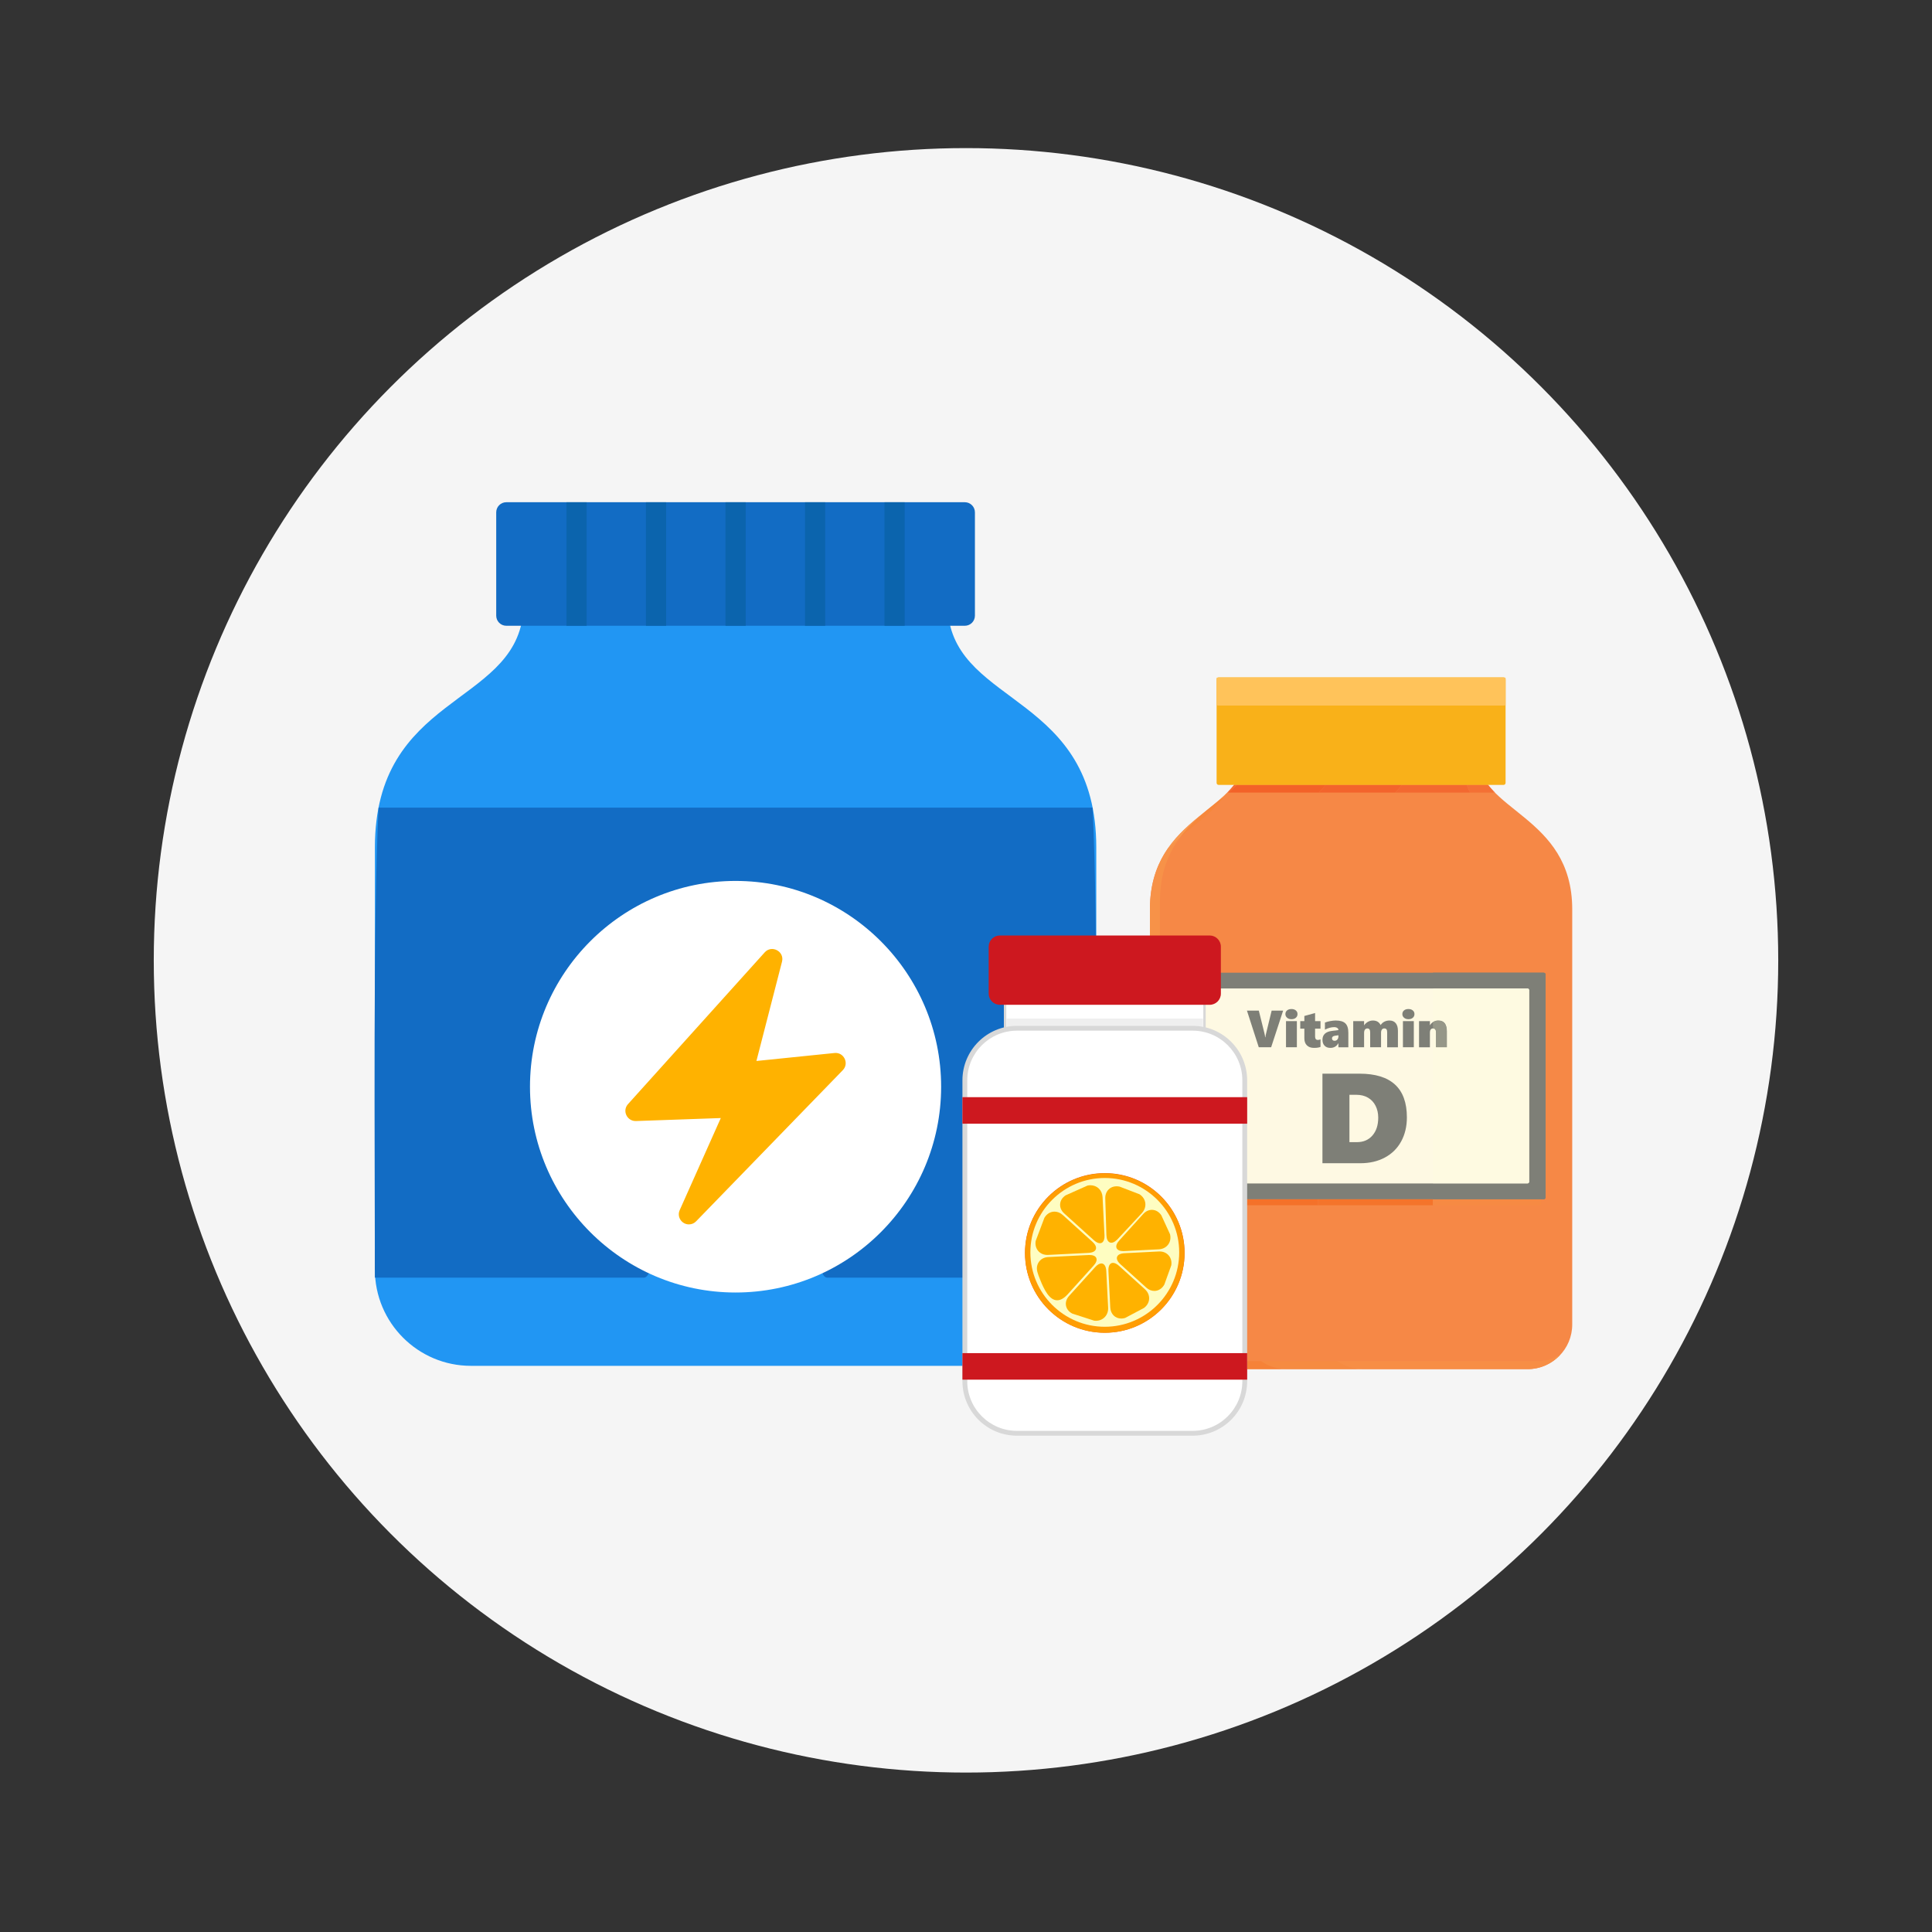 <?xml version="1.0" encoding="utf-8"?>
<!-- Generator: Adobe Illustrator 27.9.0, SVG Export Plug-In . SVG Version: 6.00 Build 0)  -->
<svg version="1.1" id="Layer_1" xmlns="http://www.w3.org/2000/svg" xmlns:xlink="http://www.w3.org/1999/xlink" x="0px" y="0px"
	 viewBox="0 0 801 801" style="enable-background:new 0 0 801 801;" xml:space="preserve">
<rect x="0" y="0" width="801" height="801" fill="#333333" stroke="none"/>
<style type="text/css">
	.st0{fill:#F5F5F5;}
	.st1{fill-rule:evenodd;clip-rule:evenodd;fill:#2196F3;}
	.st2{fill-rule:evenodd;clip-rule:evenodd;fill:#4A5254;}
	.st3{fill-rule:evenodd;clip-rule:evenodd;fill:#126CC4;}
	.st4{fill-rule:evenodd;clip-rule:evenodd;fill:#0B64AD;}
	.st5{fill-rule:evenodd;clip-rule:evenodd;fill:#FFFFFF;}
	.st6{fill-rule:evenodd;clip-rule:evenodd;fill:#FFB200;}
	.st7{clip-path:url(#SVGID_00000078024026884611681690000003095607128927706303_);fill:#F68846;}
	.st8{clip-path:url(#SVGID_00000116948328325484412150000008324082075689334936_);fill:#FEFAE4;}
	.st9{clip-path:url(#SVGID_00000178895603475236703490000001529797590055304372_);fill:#FDEFCF;}
	.st10{clip-path:url(#SVGID_00000049194894817295210880000002518713879186433934_);fill:#FDEDBF;}
	.st11{clip-path:url(#SVGID_00000059306836084157358830000017582329160329750937_);fill:#F6873C;}
	.st12{clip-path:url(#SVGID_00000173140870173687133550000004924756928554585473_);fill:#F79248;}
	.st13{clip-path:url(#SVGID_00000103259749779883154530000016165617890929684125_);fill:#F79248;}
	.st14{clip-path:url(#SVGID_00000158744253280136212680000005799520611856488098_);fill:#F89A4F;}
	.st15{clip-path:url(#SVGID_00000160909958119829216940000003631648078386161065_);fill:#F89A4F;}
	.st16{clip-path:url(#SVGID_00000016769300818666659130000014599383169752120195_);fill:#F9BAC1;}
	.st17{clip-path:url(#SVGID_00000088109870489631988860000001438446935209061291_);fill:#F57644;}
	.st18{clip-path:url(#SVGID_00000038378910034792230170000015700403446650976139_);fill:#F9BAC1;}
	.st19{clip-path:url(#SVGID_00000047039481349426625320000015970445834149582217_);fill:#F3612D;}
	.st20{clip-path:url(#SVGID_00000054249488682408982310000009061753150900951220_);fill:#F4713F;}
	.st21{clip-path:url(#SVGID_00000002374811990133950800000003340772540466409102_);fill:#F89B7D;}
	.st22{clip-path:url(#SVGID_00000102535197687910173370000009113845413731806602_);fill:#F36830;}
	.st23{clip-path:url(#SVGID_00000023987909955789795960000014395328779608293761_);fill:#F3642C;}
	.st24{clip-path:url(#SVGID_00000129174892073041392510000015114087378141547945_);fill:#F47034;}
	.st25{clip-path:url(#SVGID_00000109030227899931364270000002105418666799963543_);fill:#F89B7D;}
	.st26{clip-path:url(#SVGID_00000080175940311929036710000018277772824266512018_);fill:#F36228;}
	.st27{clip-path:url(#SVGID_00000173120116536976477030000018044856734899843239_);fill:#F46D31;}
	.st28{clip-path:url(#SVGID_00000036930292360822598990000011470672661688907416_);fill:#F9B119;}
	.st29{clip-path:url(#SVGID_00000165216085058923275830000004160521166600069562_);fill:#FBC83B;}
	.st30{clip-path:url(#SVGID_00000116930677718759714110000000774227329530188446_);fill:#F4742B;}
	.st31{clip-path:url(#SVGID_00000054254818437038049150000014665422433985960892_);fill:#F47129;}
	.st32{clip-path:url(#SVGID_00000093867008658736380750000004000582135362036666_);fill:#F46D27;}
	.st33{clip-path:url(#SVGID_00000112633958723457236640000002112387304593341101_);fill:#7E7F77;}
	.st34{clip-path:url(#SVGID_00000008836109586658909310000009755826871766263997_);fill:#FEF9E3;}
	.st35{clip-path:url(#SVGID_00000163783266427277769420000005898175272179196595_);fill:#7E7F77;}
	.st36{clip-path:url(#SVGID_00000046341834364065507380000006477715912377758598_);fill:#7E7F77;}
	.st37{clip-path:url(#SVGID_00000119099689562613068410000004968154076781504954_);fill:#7E7F77;}
	.st38{clip-path:url(#SVGID_00000057124269913464571520000004100646771900580484_);fill:#7E7F77;}
	.st39{clip-path:url(#SVGID_00000110437585788143807040000014005095261803760804_);fill:#7E7F77;}
	.st40{clip-path:url(#SVGID_00000124160514887374708190000015001425638656705187_);fill:#7E7F77;}
	.st41{clip-path:url(#SVGID_00000162315140159866778920000011457638786692769974_);fill:#7E7F77;}
	.st42{clip-path:url(#SVGID_00000129202716034076848110000004162648741511612084_);fill:#7E7F77;}
	.st43{clip-path:url(#SVGID_00000048462895418115395320000006804501453518722724_);fill:#F68A43;}
	.st44{clip-path:url(#SVGID_00000148634797813673072290000013995530740332126850_);fill:#7E7F77;}
	.st45{clip-path:url(#SVGID_00000128460950087217659280000017157247730357552029_);fill:#FEFAE1;}
	.st46{clip-path:url(#SVGID_00000104697494637153473720000010530747912612287671_);fill:#969788;}
	.st47{clip-path:url(#SVGID_00000092455539245225590800000013628119739967237013_);fill:#FBC59F;}
	.st48{clip-path:url(#SVGID_00000106842099655641300880000014887174646904258750_);fill:#FFC35A;}
	.st49{clip-path:url(#SVGID_00000083783227913076336440000002998324312282978442_);fill:#F78E45;}
	.st50{clip-path:url(#SVGID_00000042710921657434204020000011788532208711827377_);fill:#F68B41;}
	.st51{clip-path:url(#SVGID_00000160872043215227230400000013749948349520777606_);fill:#F7964A;}
	.st52{clip-path:url(#SVGID_00000139257646289988654850000003861480178282897545_);fill:#F68238;}
	.st53{fill:#FFFFFF;}
	.st54{fill:#D8D8D8;}
	.st55{fill:#EFEFEF;}
	.st56{fill:#CD181F;}
	.st57{fill:#E86012;}
	.st58{fill:#FF9D03;}
	.st59{fill:#FEFDC1;}
	.st60{fill:#FFB200;}
</style>
<circle class="st0" cx="400.5" cy="398.15" r="336.75"/>
<path class="st1" d="M414.7,566.27H195.23c-21.95,0-39.8-17.87-39.8-39.85V351.4c0-63.17,57.13-58.69,61.39-96.63
	c0.53-4.73,6.82-4.7,8.13-1.05h160.03c1.31-3.64,7.6-3.67,8.13,1.05c4.23,37.91,61.4,33.46,61.4,96.63v175.02
	C454.5,548.4,436.64,566.27,414.7,566.27L414.7,566.27z"/>
<path class="st2" d="M454.5,518.04v8.39H342.94c-5.52,0-5.52-8.39,0-8.39H454.5L454.5,518.04z"/>
<path class="st2" d="M155.43,526.43v-8.39h111.56c5.52,0,5.52,8.39,0,8.39H155.43L155.43,526.43z"/>
<path class="st3" d="M400.01,259.44H209.92c-2.31,0-4.19-1.88-4.19-4.2v-42.82c0-2.32,1.88-4.2,4.19-4.2h190.09
	c2.31,0,4.19,1.88,4.19,4.2v42.82C404.21,257.56,402.32,259.44,400.01,259.44z"/>
<path class="st4" d="M243.23,259.44h-8.38v-51.21h8.38V259.44z M276.19,259.44h-8.38v-51.21h8.38V259.44z M309.16,259.44h-8.38
	v-51.21h8.38V259.44z M342.12,259.44h-8.38v-51.21h8.38V259.44z M375.08,259.44h-8.38v-51.21h8.38V259.44z"/>
<path class="st3" d="M155.43,529.71c0-53.16-0.83-146.68,1.52-194.88h296.03c2.35,48.15,1.52,141.71,1.52,194.88H342.94
	c-2.55,0-3.92-7.23-4.11-14.99H271.1c-0.19,7.76-1.57,14.99-4.11,14.99H155.43L155.43,529.71z"/>
<path class="st5" d="M304.96,535.87c-46.99,0-85.23-38.28-85.23-85.32s38.23-85.32,85.23-85.32c46.99,0,85.23,38.27,85.23,85.32
	S351.96,535.87,304.96,535.87L304.96,535.87z"/>
<path class="st6" d="M285.62,507.63c-2.98,0-5.08-3.11-3.82-5.91l17.04-38.18l-35.22,1.24c-3.66,0.07-5.74-4.24-3.26-7.01
	l56.69-62.93c2.91-3.23,8.26-0.38,7.17,3.86l-10.61,41.18l32.4-3.31c3.87-0.39,6.13,4.31,3.43,7.1l-60.83,62.68
	C287.81,507.2,286.72,507.63,285.62,507.63L285.62,507.63z"/>
<g>
	<g>
		<g>
			<g>
				<defs>
					<rect id="SVGID_1_" x="476.76" y="312.72" width="175.09" height="254.91"/>
				</defs>
				<clipPath id="SVGID_00000062900950489119847760000007258419092372690110_">
					<use xlink:href="#SVGID_1_"  style="overflow:visible;"/>
				</clipPath>
				<path style="clip-path:url(#SVGID_00000062900950489119847760000007258419092372690110_);fill:#F68846;" d="M612.45,312.96
					l-48.15,1.65l-48.15-1.65c0,23.57-39.4,24.68-39.4,64.08v172.09c0,10.22,8.28,18.51,18.5,18.51h138.09
					c10.22,0,18.5-8.29,18.5-18.51V377.04C651.85,337.63,612.45,336.53,612.45,312.96"/>
			</g>
		</g>
	</g>
	<g>
		<g>
			<g>
				<defs>
					<rect id="SVGID_00000033371298721040126090000009275837961786684079_" x="476.68" y="280.86" width="175.25" height="286.78"/>
				</defs>
				<clipPath id="SVGID_00000124140947451509509570000000588196455014614202_">
					<use xlink:href="#SVGID_00000033371298721040126090000009275837961786684079_"  style="overflow:visible;"/>
				</clipPath>
				<path style="clip-path:url(#SVGID_00000124140947451509509570000000588196455014614202_);fill:#FEFAE4;" d="M502.94,333.79
					c1.79-1.48,3.51-2.94,5.07-4.44c-0.02,0.04-0.05,0.09-0.08,0.13c-1.13,1.08-2.34,2.14-3.61,3.19
					C503.87,333.05,503.41,333.42,502.94,333.79 M499.15,336.87c0.57-0.46,1.14-0.92,1.7-1.38c-0.17,0.14-0.34,0.28-0.51,0.42
					C499.95,336.24,499.55,336.55,499.15,336.87"/>
			</g>
		</g>
		<g>
			<g>
				<defs>
					<rect id="SVGID_00000104702423204485360520000001093069976956307637_" x="476.68" y="280.86" width="175.25" height="286.78"/>
				</defs>
				<clipPath id="SVGID_00000131364600415457759260000014108916870459448202_">
					<use xlink:href="#SVGID_00000104702423204485360520000001093069976956307637_"  style="overflow:visible;"/>
				</clipPath>
				<path style="clip-path:url(#SVGID_00000131364600415457759260000014108916870459448202_);fill:#FDEFCF;" d="M500.85,335.5
					c0.7-0.58,1.4-1.15,2.09-1.71C502.25,334.36,501.55,334.93,500.85,335.5"/>
			</g>
		</g>
		<g>
			<g>
				<defs>
					<rect id="SVGID_00000170275067437557325140000002350218866186227130_" x="476.68" y="280.86" width="175.25" height="286.78"/>
				</defs>
				<clipPath id="SVGID_00000157309398412083064940000005529570165985349520_">
					<use xlink:href="#SVGID_00000170275067437557325140000002350218866186227130_"  style="overflow:visible;"/>
				</clipPath>
				<path style="clip-path:url(#SVGID_00000157309398412083064940000005529570165985349520_);fill:#FDEDBF;" d="M500.34,335.92
					c0.17-0.14,0.34-0.28,0.51-0.42c0.7-0.57,1.4-1.14,2.09-1.71c0.47-0.38,0.93-0.75,1.39-1.12
					C503.04,333.75,501.71,334.83,500.34,335.92"/>
			</g>
		</g>
		<g>
			<g>
				<defs>
					<rect id="SVGID_00000102514925169327288380000002415513485801215407_" x="476.68" y="280.86" width="175.25" height="286.78"/>
				</defs>
				<clipPath id="SVGID_00000057139771812682149010000010214969653234647445_">
					<use xlink:href="#SVGID_00000102514925169327288380000002415513485801215407_"  style="overflow:visible;"/>
				</clipPath>
				<path style="clip-path:url(#SVGID_00000057139771812682149010000010214969653234647445_);fill:#F6873C;" d="M489.28,347.11
					c3.27-4.37,7.16-7.94,11.06-11.19c1.36-1.09,2.7-2.17,3.98-3.24c1.11-0.89,2.2-1.76,3.26-2.64
					C503.52,336.29,496.25,341.09,489.28,347.11"/>
			</g>
		</g>
		<g>
			<g>
				<defs>
					<rect id="SVGID_00000064349001701741912490000017135534889316468413_" x="476.68" y="280.86" width="175.25" height="286.78"/>
				</defs>
				<clipPath id="SVGID_00000113351854800576281630000018260392586770061987_">
					<use xlink:href="#SVGID_00000064349001701741912490000017135534889316468413_"  style="overflow:visible;"/>
				</clipPath>
				<path style="clip-path:url(#SVGID_00000113351854800576281630000018260392586770061987_);fill:#F79248;" d="M495.04,567.63
					c-10.12-0.12-18.28-8.36-18.28-18.5V377.04c0-21.5,11.73-31.6,22.39-40.17c-5.2,4.22-10.65,8.82-14.88,14.92
					c1.62-1.66,3.31-3.21,5.02-4.68c-4.89,6.55-8.38,14.89-8.38,26.62v172.08c0,2.03,0.33,3.98,0.93,5.8h-4.82
					C478.23,560.57,485.78,567.52,495.04,567.63 M495.07,567.63c-0.01,0-0.01,0-0.02,0C495.05,567.63,495.06,567.63,495.07,567.63
					 M495.09,567.63c-0.01,0-0.01,0-0.02,0C495.08,567.63,495.09,567.63,495.09,567.63 M495.12,567.63c-0.01,0-0.01,0-0.02,0
					C495.11,567.63,495.12,567.63,495.12,567.63 M495.15,567.63c-0.01,0-0.01,0-0.02,0C495.14,567.63,495.14,567.63,495.15,567.63
					 M495.18,567.63h-0.01C495.17,567.63,495.17,567.63,495.18,567.63 M495.21,567.63h-0.01
					C495.2,567.63,495.2,567.63,495.21,567.63 M495.24,567.63C495.23,567.63,495.23,567.63,495.24,567.63
					C495.23,567.63,495.23,567.63,495.24,567.63"/>
			</g>
		</g>
		<g>
			<g>
				<defs>
					<rect id="SVGID_00000158749256163428697330000017829570127931125688_" x="476.68" y="280.86" width="175.25" height="286.78"/>
				</defs>
				<clipPath id="SVGID_00000093145128194385176810000017011831491776993181_">
					<use xlink:href="#SVGID_00000158749256163428697330000017829570127931125688_"  style="overflow:visible;"/>
				</clipPath>
				<path style="clip-path:url(#SVGID_00000093145128194385176810000017011831491776993181_);fill:#F79248;" d="M507.58,330.04
					c0.12-0.18,0.24-0.37,0.35-0.56c0.3-0.29,0.6-0.58,0.89-0.87h0.46C508.72,329.09,508.16,329.56,507.58,330.04"/>
			</g>
		</g>
		<g>
			<g>
				<defs>
					<rect id="SVGID_00000183969191731086385210000000138254256621727635_" x="476.68" y="280.86" width="175.25" height="286.78"/>
				</defs>
				<clipPath id="SVGID_00000083058217047107108230000013174817169269231021_">
					<use xlink:href="#SVGID_00000183969191731086385210000000138254256621727635_"  style="overflow:visible;"/>
				</clipPath>
				<path style="clip-path:url(#SVGID_00000083058217047107108230000013174817169269231021_);fill:#F89A4F;" d="M484.27,351.8
					c4.23-6.1,9.68-10.7,14.88-14.92c0.4-0.32,0.8-0.64,1.19-0.96c-3.91,3.25-7.8,6.82-11.06,11.19
					C487.58,348.58,485.89,350.13,484.27,351.8"/>
			</g>
		</g>
		<g>
			<g>
				<defs>
					<rect id="SVGID_00000145767665028976004170000012232149681808475038_" x="476.68" y="280.86" width="175.25" height="286.78"/>
				</defs>
				<clipPath id="SVGID_00000021121702773162112530000009883064929276590771_">
					<use xlink:href="#SVGID_00000145767665028976004170000012232149681808475038_"  style="overflow:visible;"/>
				</clipPath>
				<path style="clip-path:url(#SVGID_00000021121702773162112530000009883064929276590771_);fill:#F89A4F;" d="M504.33,332.68
					c1.26-1.06,2.47-2.12,3.61-3.19c-0.11,0.19-0.23,0.37-0.35,0.56C506.52,330.91,505.43,331.79,504.33,332.68"/>
			</g>
		</g>
		<g>
			<g>
				<defs>
					<rect id="SVGID_00000047778809567706434050000015931165264173161118_" x="476.68" y="280.86" width="175.25" height="286.78"/>
				</defs>
				<clipPath id="SVGID_00000089548999916528385650000004517127767194177187_">
					<use xlink:href="#SVGID_00000047778809567706434050000015931165264173161118_"  style="overflow:visible;"/>
				</clipPath>
				<path style="clip-path:url(#SVGID_00000089548999916528385650000004517127767194177187_);fill:#F9BAC1;" d="M619.86,328.61
					h-0.06c-0.21-0.21-0.41-0.42-0.61-0.63c0-0.01,0-0.03,0.01-0.04c-0.78-0.82-1.52-1.66-2.2-2.52h0.02
					C617.87,326.52,618.83,327.58,619.86,328.61"/>
			</g>
		</g>
		<g>
			<g>
				<defs>
					<rect id="SVGID_00000123441096036959428890000013802101811953928372_" x="476.68" y="280.86" width="175.25" height="286.78"/>
				</defs>
				<clipPath id="SVGID_00000158707177634187401910000016691343513618453669_">
					<use xlink:href="#SVGID_00000123441096036959428890000013802101811953928372_"  style="overflow:visible;"/>
				</clipPath>
				<path style="clip-path:url(#SVGID_00000158707177634187401910000016691343513618453669_);fill:#F57644;" d="M619.79,328.61h-0.7
					c0.04-0.21,0.06-0.42,0.09-0.63C619.38,328.19,619.59,328.4,619.79,328.61"/>
			</g>
		</g>
		<g>
			<g>
				<defs>
					<rect id="SVGID_00000169530351458056404070000001187447981538415541_" x="476.68" y="280.86" width="175.25" height="286.78"/>
				</defs>
				<clipPath id="SVGID_00000020384290216830706310000004901195772838489014_">
					<use xlink:href="#SVGID_00000169530351458056404070000001187447981538415541_"  style="overflow:visible;"/>
				</clipPath>
				<path style="clip-path:url(#SVGID_00000020384290216830706310000004901195772838489014_);fill:#F9BAC1;" d="M508.82,328.61
					h-0.06c1.03-1.03,1.99-2.09,2.85-3.19h0.02c-0.68,0.86-1.41,1.7-2.2,2.52c0,0.01,0,0.03,0,0.04
					C509.23,328.19,509.03,328.4,508.82,328.61"/>
			</g>
		</g>
		<g>
			<g>
				<defs>
					<rect id="SVGID_00000044880111303272294190000012305358242207618966_" x="476.68" y="280.86" width="175.25" height="286.78"/>
				</defs>
				<clipPath id="SVGID_00000033346542715079944650000006775873644300255628_">
					<use xlink:href="#SVGID_00000044880111303272294190000012305358242207618966_"  style="overflow:visible;"/>
				</clipPath>
				<path style="clip-path:url(#SVGID_00000033346542715079944650000006775873644300255628_);fill:#F3612D;" d="M509.52,328.61
					h-0.24c0.07-0.06,0.14-0.12,0.21-0.18C509.5,328.49,509.51,328.55,509.52,328.61"/>
			</g>
		</g>
		<g>
			<g>
				<defs>
					<rect id="SVGID_00000178898139667516948870000014677759413291535774_" x="476.68" y="280.86" width="175.25" height="286.78"/>
				</defs>
				<clipPath id="SVGID_00000114047201166659767480000006009819250410448802_">
					<use xlink:href="#SVGID_00000178898139667516948870000014677759413291535774_"  style="overflow:visible;"/>
				</clipPath>
				<path style="clip-path:url(#SVGID_00000114047201166659767480000006009819250410448802_);fill:#F4713F;" d="M509.28,328.61
					h-0.46c0.21-0.21,0.41-0.42,0.61-0.63c0.01,0.15,0.03,0.3,0.06,0.45C509.42,328.49,509.35,328.55,509.28,328.61"/>
			</g>
		</g>
		<g>
			<g>
				<defs>
					<rect id="SVGID_00000080207004572713115530000009706770007889202584_" x="476.68" y="280.86" width="175.25" height="286.78"/>
				</defs>
				<clipPath id="SVGID_00000086665210263854455780000000805002555559047041_">
					<use xlink:href="#SVGID_00000080207004572713115530000009706770007889202584_"  style="overflow:visible;"/>
				</clipPath>
				<path style="clip-path:url(#SVGID_00000086665210263854455780000000805002555559047041_);fill:#F89B7D;" d="M619.18,327.98
					c-0.8-0.83-1.54-1.69-2.23-2.56h0.03c0.68,0.86,1.41,1.7,2.2,2.52C619.18,327.96,619.18,327.97,619.18,327.98"/>
			</g>
		</g>
		<g>
			<g>
				<defs>
					<rect id="SVGID_00000047772541786050119340000016216585175906047654_" x="476.68" y="280.86" width="175.25" height="286.78"/>
				</defs>
				<clipPath id="SVGID_00000177469234043121458490000002809407768332463276_">
					<use xlink:href="#SVGID_00000047772541786050119340000016216585175906047654_"  style="overflow:visible;"/>
				</clipPath>
				<path style="clip-path:url(#SVGID_00000177469234043121458490000002809407768332463276_);fill:#F36830;" d="M609.51,328.61
					h-31.1c1.03-1.03,1.98-2.09,2.84-3.19h26.87C608.49,326.53,608.96,327.59,609.51,328.61"/>
			</g>
		</g>
		<g>
			<g>
				<defs>
					<rect id="SVGID_00000115495410212930374970000015652647044050825371_" x="476.68" y="280.86" width="175.25" height="286.78"/>
				</defs>
				<clipPath id="SVGID_00000014604334155493195720000005104851225380083083_">
					<use xlink:href="#SVGID_00000115495410212930374970000015652647044050825371_"  style="overflow:visible;"/>
				</clipPath>
				<path style="clip-path:url(#SVGID_00000014604334155493195720000005104851225380083083_);fill:#F3642C;" d="M578.41,328.61
					h-31.6c1.03-1.03,1.98-2.09,2.84-3.19h31.6C580.4,326.52,579.44,327.58,578.41,328.61"/>
			</g>
		</g>
		<g>
			<g>
				<defs>
					<rect id="SVGID_00000053523479752168918140000000424683995733114004_" x="476.68" y="280.86" width="175.25" height="286.78"/>
				</defs>
				<clipPath id="SVGID_00000023983274134527105620000011030548104157115525_">
					<use xlink:href="#SVGID_00000053523479752168918140000000424683995733114004_"  style="overflow:visible;"/>
				</clipPath>
				<path style="clip-path:url(#SVGID_00000023983274134527105620000011030548104157115525_);fill:#F47034;" d="M619.09,328.61
					h-9.58c-0.55-1.02-1.03-2.08-1.4-3.19h8.84c0.68,0.88,1.43,1.73,2.23,2.56C619.16,328.19,619.13,328.4,619.09,328.61"/>
			</g>
		</g>
		<g>
			<g>
				<defs>
					<rect id="SVGID_00000131329222524856562650000004797065226397969332_" x="476.68" y="280.86" width="175.25" height="286.78"/>
				</defs>
				<clipPath id="SVGID_00000109739769078286227860000018355861196810967722_">
					<use xlink:href="#SVGID_00000131329222524856562650000004797065226397969332_"  style="overflow:visible;"/>
				</clipPath>
				<path style="clip-path:url(#SVGID_00000109739769078286227860000018355861196810967722_);fill:#F89B7D;" d="M509.43,327.98
					c0-0.01,0-0.03,0-0.04c0.78-0.82,1.52-1.66,2.2-2.52h0.03C510.98,326.3,510.23,327.15,509.43,327.98"/>
			</g>
		</g>
		<g>
			<g>
				<defs>
					<rect id="SVGID_00000037671040176607272060000016229259975377333171_" x="476.68" y="280.86" width="175.25" height="286.78"/>
				</defs>
				<clipPath id="SVGID_00000018942485377635854550000006522453917014928033_">
					<use xlink:href="#SVGID_00000037671040176607272060000016229259975377333171_"  style="overflow:visible;"/>
				</clipPath>
				<path style="clip-path:url(#SVGID_00000018942485377635854550000006522453917014928033_);fill:#F36228;" d="M546.81,328.61
					h-37.29c-0.01-0.06-0.02-0.12-0.03-0.18c1.15-0.99,2.25-1.99,3.27-3.01h36.89C548.8,326.52,547.84,327.58,546.81,328.61"/>
			</g>
		</g>
		<g>
			<g>
				<defs>
					<rect id="SVGID_00000026873584657894005760000004563378250760731810_" x="476.68" y="280.86" width="175.25" height="286.78"/>
				</defs>
				<clipPath id="SVGID_00000067944459136627132040000011176575948436555915_">
					<use xlink:href="#SVGID_00000026873584657894005760000004563378250760731810_"  style="overflow:visible;"/>
				</clipPath>
				<path style="clip-path:url(#SVGID_00000067944459136627132040000011176575948436555915_);fill:#F46D31;" d="M509.49,328.43
					c-0.02-0.15-0.04-0.3-0.06-0.45c0.8-0.83,1.54-1.69,2.23-2.56h1.1C511.74,326.44,510.64,327.44,509.49,328.43"/>
			</g>
		</g>
		<g>
			<g>
				<defs>
					<rect id="SVGID_00000079470568976433844260000010643907046428475581_" x="476.68" y="280.86" width="175.25" height="286.78"/>
				</defs>
				<clipPath id="SVGID_00000066485351820529793530000011494616774368739230_">
					<use xlink:href="#SVGID_00000079470568976433844260000010643907046428475581_"  style="overflow:visible;"/>
				</clipPath>
				<path style="clip-path:url(#SVGID_00000066485351820529793530000011494616774368739230_);fill:#F9B119;" d="M623.36,325.42
					H505.25c-0.47,0-0.85-0.38-0.85-0.85v-42.85c0-0.47,0.38-0.86,0.85-0.86h118.11c0.47,0,0.85,0.38,0.85,0.86v42.85
					C624.22,325.04,623.83,325.42,623.36,325.42"/>
			</g>
		</g>
		<g>
			<g>
				<defs>
					<rect id="SVGID_00000085218884403526553950000013997510326099775370_" x="476.68" y="280.86" width="175.25" height="286.78"/>
				</defs>
				<clipPath id="SVGID_00000101087139775739783400000012673733304576950719_">
					<use xlink:href="#SVGID_00000085218884403526553950000013997510326099775370_"  style="overflow:visible;"/>
				</clipPath>
				<path style="clip-path:url(#SVGID_00000101087139775739783400000012673733304576950719_);fill:#FBC83B;" d="M504.4,290.05
					L504.4,290.05L504.4,290.05 M504.4,290.07L504.4,290.07L504.4,290.07 M615.13,325.42L615.13,325.42L615.13,325.42
					 M615.12,325.42L615.12,325.42L615.12,325.42 M615.1,325.42L615.1,325.42L615.1,325.42 M615.07,325.42L615.07,325.42
					L615.07,325.42 M615.06,325.42L615.06,325.42L615.06,325.42 M615.04,325.42L615.04,325.42L615.04,325.42L615.04,325.42
					 M615.03,325.42L615.03,325.42L615.03,325.42 M615.01,325.42L615.01,325.42L615.01,325.42 M615,325.42L615,325.42L615,325.42"/>
			</g>
		</g>
		<g>
			<g>
				<defs>
					<rect id="SVGID_00000143599451836868367360000012830620068374935945_" x="476.68" y="280.86" width="175.25" height="286.78"/>
				</defs>
				<clipPath id="SVGID_00000142170510753071629570000001356490738844372127_">
					<use xlink:href="#SVGID_00000143599451836868367360000012830620068374935945_"  style="overflow:visible;"/>
				</clipPath>
				
					<rect x="546.45" y="497.2" style="clip-path:url(#SVGID_00000142170510753071629570000001356490738844372127_);fill:#F4742B;" width="47.65" height="2.49"/>
			</g>
		</g>
		<g>
			<g>
				<defs>
					<rect id="SVGID_00000155855320804178114050000004223582899037389476_" x="476.68" y="280.86" width="175.25" height="286.78"/>
				</defs>
				<clipPath id="SVGID_00000086670170834024747730000000890234494867548860_">
					<use xlink:href="#SVGID_00000155855320804178114050000004223582899037389476_"  style="overflow:visible;"/>
				</clipPath>
				
					<rect x="514.87" y="497.2" style="clip-path:url(#SVGID_00000086670170834024747730000000890234494867548860_);fill:#F47129;" width="31.58" height="2.49"/>
			</g>
		</g>
		<g>
			<g>
				<defs>
					<rect id="SVGID_00000021094228876787651120000010189697699127089833_" x="476.68" y="280.86" width="175.25" height="286.78"/>
				</defs>
				<clipPath id="SVGID_00000117651158784185467260000014706184771886236583_">
					<use xlink:href="#SVGID_00000021094228876787651120000010189697699127089833_"  style="overflow:visible;"/>
				</clipPath>
				<path style="clip-path:url(#SVGID_00000117651158784185467260000014706184771886236583_);fill:#F46D27;" d="M514.87,499.68
					h-26.42c-0.43,0-0.79-0.35-0.79-0.79v-92.34c0-0.44,0.35-0.79,0.79-0.79h1.01v90.64c0,0.44,0.35,0.79,0.79,0.79h24.62V499.68"/>
			</g>
		</g>
		<g>
			<g>
				<defs>
					<rect id="SVGID_00000008117595370682414700000009214041427115928452_" x="476.68" y="280.86" width="175.25" height="286.78"/>
				</defs>
				<clipPath id="SVGID_00000153665796221909189830000017366286675207109536_">
					<use xlink:href="#SVGID_00000008117595370682414700000009214041427115928452_"  style="overflow:visible;"/>
				</clipPath>
				<path style="clip-path:url(#SVGID_00000153665796221909189830000017366286675207109536_);fill:#7E7F77;" d="M640.02,497.2
					H490.25c-0.44,0-0.79-0.35-0.79-0.79v-92.34c0-0.44,0.35-0.79,0.79-0.79h149.76c0.44,0,0.79,0.35,0.79,0.79v92.34
					C640.81,496.84,640.45,497.2,640.02,497.2"/>
			</g>
		</g>
		<g>
			<g>
				<defs>
					<rect id="SVGID_00000084528582617908576210000007196094323258161831_" x="476.68" y="280.86" width="175.25" height="286.78"/>
				</defs>
				<clipPath id="SVGID_00000034800106304672595920000001809491687807690685_">
					<use xlink:href="#SVGID_00000084528582617908576210000007196094323258161831_"  style="overflow:visible;"/>
				</clipPath>
				<path style="clip-path:url(#SVGID_00000034800106304672595920000001809491687807690685_);fill:#FEF9E3;" d="M633.3,490.66
					H496.97c-0.38,0-0.7-0.31-0.7-0.7v-79.44c0-0.39,0.31-0.7,0.7-0.7H633.3c0.38,0,0.7,0.31,0.7,0.7v79.44
					C633.99,490.35,633.68,490.66,633.3,490.66"/>
			</g>
		</g>
		<g>
			<g>
				<defs>
					<rect id="SVGID_00000173147807728133954540000000925979508144217516_" x="476.68" y="280.86" width="175.25" height="286.78"/>
				</defs>
				<clipPath id="SVGID_00000115516766010618736300000001440243337391382461_">
					<use xlink:href="#SVGID_00000173147807728133954540000000925979508144217516_"  style="overflow:visible;"/>
				</clipPath>
				<path style="clip-path:url(#SVGID_00000115516766010618736300000001440243337391382461_);fill:#7E7F77;" d="M527.01,434.19
					h-5.13l-4.9-15.19h4.92l2.32,9.35c0.18,0.76,0.28,1.32,0.31,1.7h0.1c0.04-0.48,0.15-1.06,0.33-1.76l2.26-9.29h4.76
					L527.01,434.19"/>
			</g>
		</g>
		<g>
			<g>
				<defs>
					<rect id="SVGID_00000070089651522482100650000001167085594896061370_" x="476.68" y="280.86" width="175.25" height="286.78"/>
				</defs>
				<clipPath id="SVGID_00000112630021293497221860000008827605919197592971_">
					<use xlink:href="#SVGID_00000070089651522482100650000001167085594896061370_"  style="overflow:visible;"/>
				</clipPath>
				<path style="clip-path:url(#SVGID_00000112630021293497221860000008827605919197592971_);fill:#7E7F77;" d="M537.94,420.43
					c0,0.63-0.23,1.15-0.69,1.54c-0.46,0.4-1.07,0.59-1.82,0.59c-0.74,0-1.34-0.2-1.81-0.61c-0.47-0.41-0.7-0.91-0.7-1.52
					c0-0.62,0.23-1.13,0.68-1.51c0.46-0.39,1.07-0.58,1.83-0.58c0.75,0,1.36,0.19,1.82,0.58
					C537.71,419.3,537.94,419.8,537.94,420.43 M533.17,434.19v-10.84h4.51v10.84H533.17z"/>
			</g>
		</g>
		<g>
			<g>
				<defs>
					<rect id="SVGID_00000050631063694520502480000012399979053291189132_" x="476.68" y="280.86" width="175.25" height="286.78"/>
				</defs>
				<clipPath id="SVGID_00000102514909019138725710000000884724721036724924_">
					<use xlink:href="#SVGID_00000050631063694520502480000012399979053291189132_"  style="overflow:visible;"/>
				</clipPath>
				<path style="clip-path:url(#SVGID_00000102514909019138725710000000884724721036724924_);fill:#7E7F77;" d="M547.48,434.04
					c-0.2,0.1-0.54,0.19-1,0.28c-0.47,0.09-1.03,0.13-1.69,0.13c-1.26,0-2.24-0.34-2.95-1.04c-0.71-0.69-1.06-1.68-1.06-2.95v-3.99
					h-1.7v-3.12h1.7v-2.13l4.45-1.23v3.36h2.25v3.12h-2.25v3.25c0,0.95,0.38,1.43,1.13,1.43c0.35,0,0.73-0.08,1.12-0.23V434.04"/>
			</g>
		</g>
		<g>
			<g>
				<defs>
					<rect id="SVGID_00000010288729377332792240000003339061475199062926_" x="476.68" y="280.86" width="175.25" height="286.78"/>
				</defs>
				<clipPath id="SVGID_00000079461970476139531800000002546206728125229189_">
					<use xlink:href="#SVGID_00000010288729377332792240000003339061475199062926_"  style="overflow:visible;"/>
				</clipPath>
				<path style="clip-path:url(#SVGID_00000079461970476139531800000002546206728125229189_);fill:#7E7F77;" d="M554.9,434.19v-1.66
					h-0.04c-0.72,1.28-1.82,1.92-3.3,1.92c-1.02,0-1.82-0.3-2.4-0.91c-0.58-0.6-0.87-1.42-0.87-2.43c0-2.13,1.31-3.37,3.93-3.7
					l2.69-0.35c0-0.35-0.16-0.64-0.48-0.87c-0.32-0.22-0.74-0.34-1.28-0.34c-1.21,0-2.49,0.35-3.84,1.04v-2.93
					c0.58-0.25,1.32-0.46,2.2-0.62s1.64-0.24,2.27-0.24c1.84,0,3.18,0.39,4,1.18c0.83,0.79,1.24,2.1,1.24,3.94v5.98h-4.12
					 M552.24,430.5c0,0.3,0.09,0.54,0.28,0.73s0.45,0.28,0.8,0.28c0.47,0,0.86-0.18,1.15-0.53c0.29-0.36,0.44-0.8,0.44-1.36v-0.41
					l-1.52,0.22C552.62,429.56,552.24,429.92,552.24,430.5z"/>
			</g>
		</g>
		<g>
			<g>
				<defs>
					<rect id="SVGID_00000169516505325899297350000004686564980957540028_" x="476.68" y="280.86" width="175.25" height="286.78"/>
				</defs>
				<clipPath id="SVGID_00000000212099133636212650000011136131764621074584_">
					<use xlink:href="#SVGID_00000169516505325899297350000004686564980957540028_"  style="overflow:visible;"/>
				</clipPath>
				<path style="clip-path:url(#SVGID_00000000212099133636212650000011136131764621074584_);fill:#7E7F77;" d="M575.11,434.19
					v-6.25c0-0.52-0.09-0.92-0.28-1.17c-0.19-0.26-0.49-0.39-0.92-0.39c-0.42,0-0.74,0.15-0.98,0.47c-0.23,0.31-0.35,0.75-0.35,1.31
					v6.03h-4.51v-6.14c0-1.11-0.38-1.66-1.13-1.66c-0.46,0-0.8,0.16-1.04,0.48c-0.23,0.32-0.35,0.78-0.35,1.38v5.94h-4.51v-10.84
					h4.51v1.72h0.04c0.17-0.3,0.44-0.61,0.81-0.92c0.37-0.32,0.79-0.57,1.25-0.76c0.47-0.19,0.97-0.29,1.51-0.29
					c0.77,0,1.42,0.15,1.94,0.45c0.52,0.3,0.96,0.78,1.32,1.44c0.38-0.61,0.89-1.08,1.52-1.4c0.64-0.33,1.34-0.49,2.12-0.49
					c1.13,0,2.01,0.37,2.61,1.11c0.61,0.74,0.91,1.81,0.91,3.21v6.79h-4.47"/>
			</g>
		</g>
		<g>
			<g>
				<defs>
					<rect id="SVGID_00000132788754963731781390000009139413161813157053_" x="476.68" y="280.86" width="175.25" height="286.78"/>
				</defs>
				<clipPath id="SVGID_00000006704547655832785480000017055801098140506782_">
					<use xlink:href="#SVGID_00000132788754963731781390000009139413161813157053_"  style="overflow:visible;"/>
				</clipPath>
				<path style="clip-path:url(#SVGID_00000006704547655832785480000017055801098140506782_);fill:#7E7F77;" d="M586.43,420.43
					c0,0.63-0.23,1.15-0.69,1.54c-0.46,0.4-1.07,0.59-1.82,0.59c-0.74,0-1.34-0.2-1.81-0.61c-0.47-0.41-0.7-0.91-0.7-1.52
					c0-0.62,0.23-1.13,0.68-1.51c0.46-0.39,1.06-0.58,1.83-0.58c0.75,0,1.36,0.19,1.82,0.58C586.2,419.3,586.43,419.8,586.43,420.43
					 M581.65,434.19v-10.84h4.51v10.84H581.65z"/>
			</g>
		</g>
		<g>
			<g>
				<defs>
					<rect id="SVGID_00000088091402353956346680000013538480361232085408_" x="476.68" y="280.86" width="175.25" height="286.78"/>
				</defs>
				<clipPath id="SVGID_00000151514813418352857350000014898157035829035446_">
					<use xlink:href="#SVGID_00000088091402353956346680000013538480361232085408_"  style="overflow:visible;"/>
				</clipPath>
				<path style="clip-path:url(#SVGID_00000151514813418352857350000014898157035829035446_);fill:#7E7F77;" d="M595.36,434.19
					v-5.92c0-0.67-0.1-1.15-0.3-1.44s-0.53-0.44-0.98-0.44c-0.39,0-0.69,0.15-0.91,0.45c-0.22,0.31-0.33,0.69-0.33,1.17v6.19h-4.51
					v-10.84h4.51v1.69h0.04c0.36-0.62,0.84-1.1,1.45-1.44c0.61-0.35,1.27-0.51,1.98-0.51c2.37,0,3.56,1.49,3.56,4.49v6.62h-4.51"/>
			</g>
		</g>
		<g>
			<g>
				<defs>
					<rect id="SVGID_00000154411421783643509430000015478001348059198862_" x="476.68" y="280.86" width="175.25" height="286.78"/>
				</defs>
				<clipPath id="SVGID_00000178910943610702092310000003271076588943895465_">
					<use xlink:href="#SVGID_00000154411421783643509430000015478001348059198862_"  style="overflow:visible;"/>
				</clipPath>
				<path style="clip-path:url(#SVGID_00000178910943610702092310000003271076588943895465_);fill:#7E7F77;" d="M583.29,463.25
					c0,3.76-0.79,7.09-2.37,9.98s-3.84,5.12-6.77,6.69s-6.32,2.35-10.15,2.35h-15.72v-37.13h15.38
					C576.75,445.15,583.29,451.18,583.29,463.25 M571.41,463.35c0-1.81-0.37-3.44-1.1-4.89s-1.78-2.57-3.15-3.37
					c-1.36-0.79-2.97-1.19-4.82-1.19h-2.87v19.63h3.13c2.68,0,4.81-0.92,6.41-2.76C570.61,468.93,571.41,466.46,571.41,463.35z"/>
			</g>
		</g>
		<g>
			<g>
				<defs>
					<rect id="SVGID_00000052078754596510977470000010842293203680319382_" x="476.68" y="280.86" width="175.25" height="286.78"/>
				</defs>
				<clipPath id="SVGID_00000108308970774157683320000010969899000915738501_">
					<use xlink:href="#SVGID_00000052078754596510977470000010842293203680319382_"  style="overflow:visible;"/>
				</clipPath>
				<path style="clip-path:url(#SVGID_00000108308970774157683320000010969899000915738501_);fill:#F68A43;" d="M638.22,499.68
					H594.1v-2.49h44.91v1.7C639.01,499.33,638.66,499.68,638.22,499.68"/>
			</g>
		</g>
		<g>
			<g>
				<defs>
					<rect id="SVGID_00000023996900687685607530000016276916469966106522_" x="476.68" y="280.86" width="175.25" height="286.78"/>
				</defs>
				<clipPath id="SVGID_00000180332266069634108870000010383622009282406076_">
					<use xlink:href="#SVGID_00000023996900687685607530000016276916469966106522_"  style="overflow:visible;"/>
				</clipPath>
				<path style="clip-path:url(#SVGID_00000180332266069634108870000010383622009282406076_);fill:#7E7F77;" d="M640.02,497.2H594.1
					v-6.54h39.2c0.38,0,0.7-0.31,0.7-0.7v-79.44c0-0.39-0.31-0.7-0.7-0.7h-39.2v-6.54h45.92c0.44,0,0.79,0.35,0.79,0.79v92.34
					C640.81,496.84,640.45,497.2,640.02,497.2"/>
			</g>
		</g>
		<g>
			<g>
				<defs>
					<rect id="SVGID_00000002385752794085629880000006650178644874224001_" x="476.68" y="280.86" width="175.25" height="286.78"/>
				</defs>
				<clipPath id="SVGID_00000096776384104304332580000002071525752828954500_">
					<use xlink:href="#SVGID_00000002385752794085629880000006650178644874224001_"  style="overflow:visible;"/>
				</clipPath>
				<path style="clip-path:url(#SVGID_00000096776384104304332580000002071525752828954500_);fill:#FEFAE1;" d="M633.3,490.66h-39.2
					v-64.27c0.44,0,0.76,0.15,0.96,0.44s0.3,0.77,0.3,1.44v5.92h4.51v-6.62c0-3-1.18-4.49-3.56-4.49c-0.71,0-1.37,0.17-1.98,0.51
					c-0.08,0.04-0.16,0.09-0.23,0.14v-13.92h39.2c0.38,0,0.7,0.31,0.7,0.7v79.44C633.99,490.35,633.68,490.66,633.3,490.66"/>
			</g>
		</g>
		<g>
			<g>
				<defs>
					<rect id="SVGID_00000173870628333813446970000012636766340854915247_" x="476.68" y="280.86" width="175.25" height="286.78"/>
				</defs>
				<clipPath id="SVGID_00000116215192442167516610000009950068758628625298_">
					<use xlink:href="#SVGID_00000173870628333813446970000012636766340854915247_"  style="overflow:visible;"/>
				</clipPath>
				<path style="clip-path:url(#SVGID_00000116215192442167516610000009950068758628625298_);fill:#969788;" d="M599.87,434.19
					h-4.51v-5.92c0-0.67-0.1-1.15-0.3-1.44s-0.52-0.44-0.96-0.44v-2.65c0.07-0.05,0.15-0.1,0.23-0.14c0.61-0.35,1.27-0.51,1.98-0.51
					c2.37,0,3.56,1.49,3.56,4.49L599.87,434.19"/>
			</g>
		</g>
		<g>
			<g>
				<defs>
					<rect id="SVGID_00000182508167390972684690000015645558810743730359_" x="476.68" y="280.86" width="175.25" height="286.78"/>
				</defs>
				<clipPath id="SVGID_00000176739690923914153330000017409417840031334542_">
					<use xlink:href="#SVGID_00000182508167390972684690000015645558810743730359_"  style="overflow:visible;"/>
				</clipPath>
				<path style="clip-path:url(#SVGID_00000176739690923914153330000017409417840031334542_);fill:#FBC59F;" d="M495.05,567.63
					C495.04,567.63,495.04,567.63,495.05,567.63C495.04,567.63,495.04,567.63,495.05,567.63 M495.07,567.63L495.07,567.63
					L495.07,567.63 M633.54,567.63L633.54,567.63L633.54,567.63 M495.1,567.63L495.1,567.63L495.1,567.63 M633.51,567.63
					L633.51,567.63L633.51,567.63 M495.13,567.63h-0.01C495.13,567.63,495.13,567.63,495.13,567.63 M633.48,567.63
					c0.01,0,0.01,0,0.01,0H633.48 M495.16,567.63h-0.01H495.16 M633.45,567.63h0.01H633.45 M495.19,567.63h-0.01H495.19
					 M633.42,567.63h0.01H633.42 M495.23,567.63c-0.01,0-0.01,0-0.02,0C495.21,567.63,495.22,567.63,495.23,567.63 M633.39,567.63
					c0.01,0,0.01,0,0.02,0C633.4,567.63,633.39,567.63,633.39,567.63 M633.35,567.63H495.26c-0.01,0-0.02,0-0.03,0
					c0.01,0,0.02,0,0.03,0H633.35c0.01,0,0.02,0,0.03,0C633.37,567.63,633.36,567.63,633.35,567.63"/>
			</g>
		</g>
		<g>
			<g>
				<defs>
					<rect id="SVGID_00000128470195620672598850000002198893063395756171_" x="476.68" y="280.86" width="175.25" height="286.78"/>
				</defs>
				<clipPath id="SVGID_00000071541052096851579550000011018310761722030231_">
					<use xlink:href="#SVGID_00000128470195620672598850000002198893063395756171_"  style="overflow:visible;"/>
				</clipPath>
				<path style="clip-path:url(#SVGID_00000071541052096851579550000011018310761722030231_);fill:#FFC35A;" d="M623.36,292.52
					H505.25c-0.47,0-0.85-0.1-0.85-0.22v-11.22c0-0.12,0.38-0.22,0.85-0.22h118.11c0.47,0,0.85,0.1,0.85,0.22v11.22
					C624.22,292.42,623.83,292.52,623.36,292.52"/>
			</g>
		</g>
	</g>
	<g>
		<g>
			<g>
				<defs>
					<rect id="SVGID_00000047024848838030761320000013588845928505180807_" x="476.68" y="280.86" width="175.25" height="286.78"/>
				</defs>
				<clipPath id="SVGID_00000031906078950286110740000018165469146534107521_">
					<use xlink:href="#SVGID_00000047024848838030761320000013588845928505180807_"  style="overflow:visible;"/>
				</clipPath>
				<path style="clip-path:url(#SVGID_00000031906078950286110740000018165469146534107521_);fill:#F78E45;" d="M633.35,567.63
					h-68.4c-3.93,0-7.57-1.22-10.57-3.31h83.11c2.73,0,5.29-0.63,7.62-1.71c-0.16,0.38-0.33,0.75-0.51,1.12
					c0.79-0.61,1.54-1.29,2.23-2.02c0.02-0.01,0.03-0.02,0.05-0.03c-3.35,3.61-8.09,5.91-13.4,5.95c-0.01,0-0.02,0-0.03,0l0,0
					c-0.01,0-0.02,0-0.02,0h-0.01c-0.01,0-0.01,0-0.02,0h-0.01C633.37,567.63,633.36,567.63,633.35,567.63"/>
			</g>
		</g>
		<g>
			<g>
				<defs>
					<rect id="SVGID_00000028304612828482523220000016964409495754773386_" x="476.68" y="280.86" width="175.25" height="286.78"/>
				</defs>
				<clipPath id="SVGID_00000074422256575237725290000017512978853111105924_">
					<use xlink:href="#SVGID_00000028304612828482523220000016964409495754773386_"  style="overflow:visible;"/>
				</clipPath>
				<path style="clip-path:url(#SVGID_00000074422256575237725290000017512978853111105924_);fill:#F68B41;" d="M564.95,567.63
					h-31.57c-3.93,0-7.57-1.22-10.57-3.31h31.57C557.38,566.41,561.02,567.63,564.95,567.63"/>
			</g>
		</g>
		<g>
			<g>
				<defs>
					<rect id="SVGID_00000122706926524458079560000014635554609103790263_" x="476.68" y="280.86" width="175.25" height="286.78"/>
				</defs>
				<clipPath id="SVGID_00000129905793387491435330000010572395340521696681_">
					<use xlink:href="#SVGID_00000122706926524458079560000014635554609103790263_"  style="overflow:visible;"/>
				</clipPath>
				<path style="clip-path:url(#SVGID_00000129905793387491435330000010572395340521696681_);fill:#F7964A;" d="M644.59,563.73
					c0.18-0.37,0.35-0.74,0.51-1.12c0.59-0.27,1.16-0.57,1.71-0.9C646.14,562.44,645.39,563.11,644.59,563.73"/>
			</g>
		</g>
		<g>
			<g>
				<defs>
					<rect id="SVGID_00000061430911731093112510000000041247282750964159_" x="476.68" y="280.86" width="175.25" height="286.78"/>
				</defs>
				<clipPath id="SVGID_00000055701661678503293380000011897058519433448595_">
					<use xlink:href="#SVGID_00000061430911731093112510000000041247282750964159_"  style="overflow:visible;"/>
				</clipPath>
				<path style="clip-path:url(#SVGID_00000055701661678503293380000011897058519433448595_);fill:#F68238;" d="M533.38,567.63
					h-38.11c-0.01,0-0.02,0-0.03,0h-0.01c-0.01,0-0.01,0-0.02,0h-0.01h-0.01h-0.01h-0.01c-0.01,0-0.01,0-0.02,0h-0.01
					c-0.01,0-0.01,0-0.02,0c0,0,0,0-0.01,0s-0.01,0-0.02,0c0,0,0,0-0.01,0s-0.01,0-0.02,0l0,0c-9.27-0.11-16.82-7.06-18.03-16.02
					h4.82c2.43,7.38,9.38,12.71,17.58,12.71h23.4C525.8,566.41,529.45,567.63,533.38,567.63"/>
			</g>
		</g>
	</g>
</g>
<g>
	<g>
		<rect x="416.7" y="411.2" class="st53" width="82.68" height="27.73"/>
		<path class="st54" d="M498.88,411.7v26.73H417.2V411.7H498.88 M499.88,410.7H416.2v28.73h83.68V410.7L499.88,410.7z"/>
	</g>
	<rect x="417.24" y="422.29" class="st55" width="81.53" height="17.14"/>
	<path class="st56" d="M501.52,416.59h-86.97c-2.57,0-4.65-2.08-4.65-4.65V392.5c0-2.57,2.08-4.65,4.65-4.65h86.97
		c2.57,0,4.65,2.08,4.65,4.65v19.44C506.17,414.51,504.09,416.59,501.52,416.59z"/>
	<g>
		<path class="st53" d="M421.61,594.23c-11.91,0-21.6-9.69-21.6-21.6V447.91c0-11.91,9.69-21.6,21.6-21.6h72.85
			c11.91,0,21.6,9.69,21.6,21.6v124.72c0,11.91-9.69,21.6-21.6,21.6H421.61z"/>
		<path class="st54" d="M494.47,427.31c11.36,0,20.6,9.24,20.6,20.6v124.72c0,11.36-9.24,20.6-20.6,20.6h-72.85
			c-11.36,0-20.6-9.24-20.6-20.6V447.91c0-11.36,9.24-20.6,20.6-20.6H494.47 M494.47,425.31h-72.85c-12.48,0-22.6,10.12-22.6,22.6
			v124.72c0,12.48,10.12,22.6,22.6,22.6h72.85c12.48,0,22.6-10.12,22.6-22.6V447.91C517.06,435.43,506.95,425.31,494.47,425.31
			L494.47,425.31z"/>
	</g>
	<rect x="399.02" y="561" class="st56" width="118.05" height="11"/>
	<rect x="399.02" y="454.88" class="st56" width="118.05" height="11"/>
	<circle class="st57" cx="458.04" cy="519.46" r="33.09"/>
	<g>
		<path class="st58" d="M491.09,519.51c0,18.25-14.8,33.04-33.05,33.04s-33.05-14.79-33.05-33.04s14.8-33.04,33.05-33.04
			C476.3,486.47,491.09,501.27,491.09,519.51"/>
		<path class="st59" d="M458.04,550.07c-17.01,0-30.85-13.83-30.85-30.84c0-17,13.84-30.84,30.85-30.84s30.85,13.83,30.85,30.84
			C488.89,536.23,475.05,550.07,458.04,550.07"/>
		<path class="st60" d="M434.24,520.29c0.1,0,0.2,0,0.31-0.01l16.74-0.84c1.64-0.08,2.72-0.62,3.04-1.5s-0.18-1.98-1.4-3.08
			l-12.32-11.13c-1-0.91-2.18-1.39-3.41-1.39c-1.71,0-3.24,0.93-4.19,2.56l-0.01,0.02l-3.63,9.63v0.02c-0.23,1.55,0.15,3,1.08,4.08
			C431.35,519.7,432.7,520.29,434.24,520.29"/>
		<path class="st60" d="M441.22,503.08l12.3,11.11c0.9,0.81,1.76,1.24,2.5,1.24c0.47,0,0.88-0.17,1.19-0.5
			c0.53-0.56,0.77-1.53,0.71-2.82l-0.8-15.79c-0.14-2.85-2.26-4.92-5.02-4.92c-0.4,0-0.82,0.04-1.23,0.13l-0.02,0.01l-9.06,4.05
			l-0.01,0.01c-1.35,0.9-2.15,2.17-2.25,3.6C439.41,500.62,440.02,502,441.22,503.08"/>
		<path class="st60" d="M473.98,503.31l-9.94,10.99c-1.09,1.2-1.48,2.33-1.1,3.17c0.35,0.8,1.34,1.23,2.79,1.23
			c0.13,0,0.26,0,0.4-0.01l14.29-0.72c1.61-0.08,2.99-0.78,3.88-1.96s1.17-2.7,0.79-4.27v-0.02l-3.6-7.85l-0.01-0.01
			c-0.96-1.44-2.38-2.26-3.9-2.26C476.25,501.6,474.98,502.2,473.98,503.31"/>
		<path class="st60" d="M458.24,496.9l0.47,15.12c0.05,1.65,0.56,2.75,1.44,3.1c0.82,0.33,1.86-0.06,2.93-1.09
			c0.09-0.09,0.19-0.19,0.29-0.29l10-10.74c1.13-1.21,1.65-2.7,1.47-4.2c-0.19-1.5-1.05-2.8-2.44-3.68l-0.02-0.01l-8.21-3.15h-0.02
			c-1.72-0.36-3.36,0.05-4.48,1.14C458.7,494.03,458.19,495.39,458.24,496.9"/>
		<path class="st60" d="M458.66,526.95c-0.1-1.96-0.86-3.13-2.04-3.13c-0.78,0-1.66,0.52-2.54,1.49l-10.83,11.97
			c-1.09,1.2-1.55,2.63-1.29,4.02c0.25,1.39,1.18,2.57,2.62,3.31l0.02,0.01l9.07,2.93h0.02c0.22,0.02,0.44,0.04,0.65,0.04
			c1.45,0,2.77-0.55,3.71-1.54c0.96-1.01,1.45-2.4,1.38-3.9L458.66,526.95"/>
		<path class="st60" d="M480.76,518.85c-0.1,0-0.2,0-0.31,0.01l-14.27,0.72c-1.64,0.08-2.72,0.62-3.04,1.5s0.18,1.98,1.4,3.08
			l10.71,9.68c0.99,0.9,2.15,1.37,3.34,1.37c1.68,0,3.22-0.98,4.13-2.63l0.01-0.01l2.88-7.97v-0.02c0.24-1.55-0.14-3-1.07-4.07
			C483.64,519.44,482.29,518.85,480.76,518.85"/>
		<path class="st60" d="M442.55,536.73l10.86-12.01c1.09-1.2,1.48-2.33,1.1-3.17c-0.35-0.8-1.34-1.23-2.79-1.23
			c-0.13,0-0.26,0-0.4,0.01l-16.72,0.84c-1.62,0.08-2.98,0.77-3.83,1.95c-0.86,1.18-1.09,2.68-0.67,4.24
			c0.28,1.04,0.69,2.06,1.08,3.05c1.71,4.29,3.9,8.68,7.12,8.68l0,0C439.66,539.09,441.09,538.3,442.55,536.73"/>
		<path class="st60" d="M474.68,534.52l-10.73-9.7c-0.9-0.81-1.76-1.24-2.5-1.24c-0.47,0-0.88,0.17-1.19,0.5
			c-0.53,0.56-0.77,1.53-0.71,2.82l0.76,15.16c0.14,2.71,2.02,4.6,4.57,4.6c0.52,0,1.06-0.08,1.59-0.24l0.02-0.01l7.82-4.15
			l0.01-0.01c1.29-0.97,2.04-2.31,2.11-3.78S475.88,535.61,474.68,534.52"/>
	</g>
</g>
</svg>
